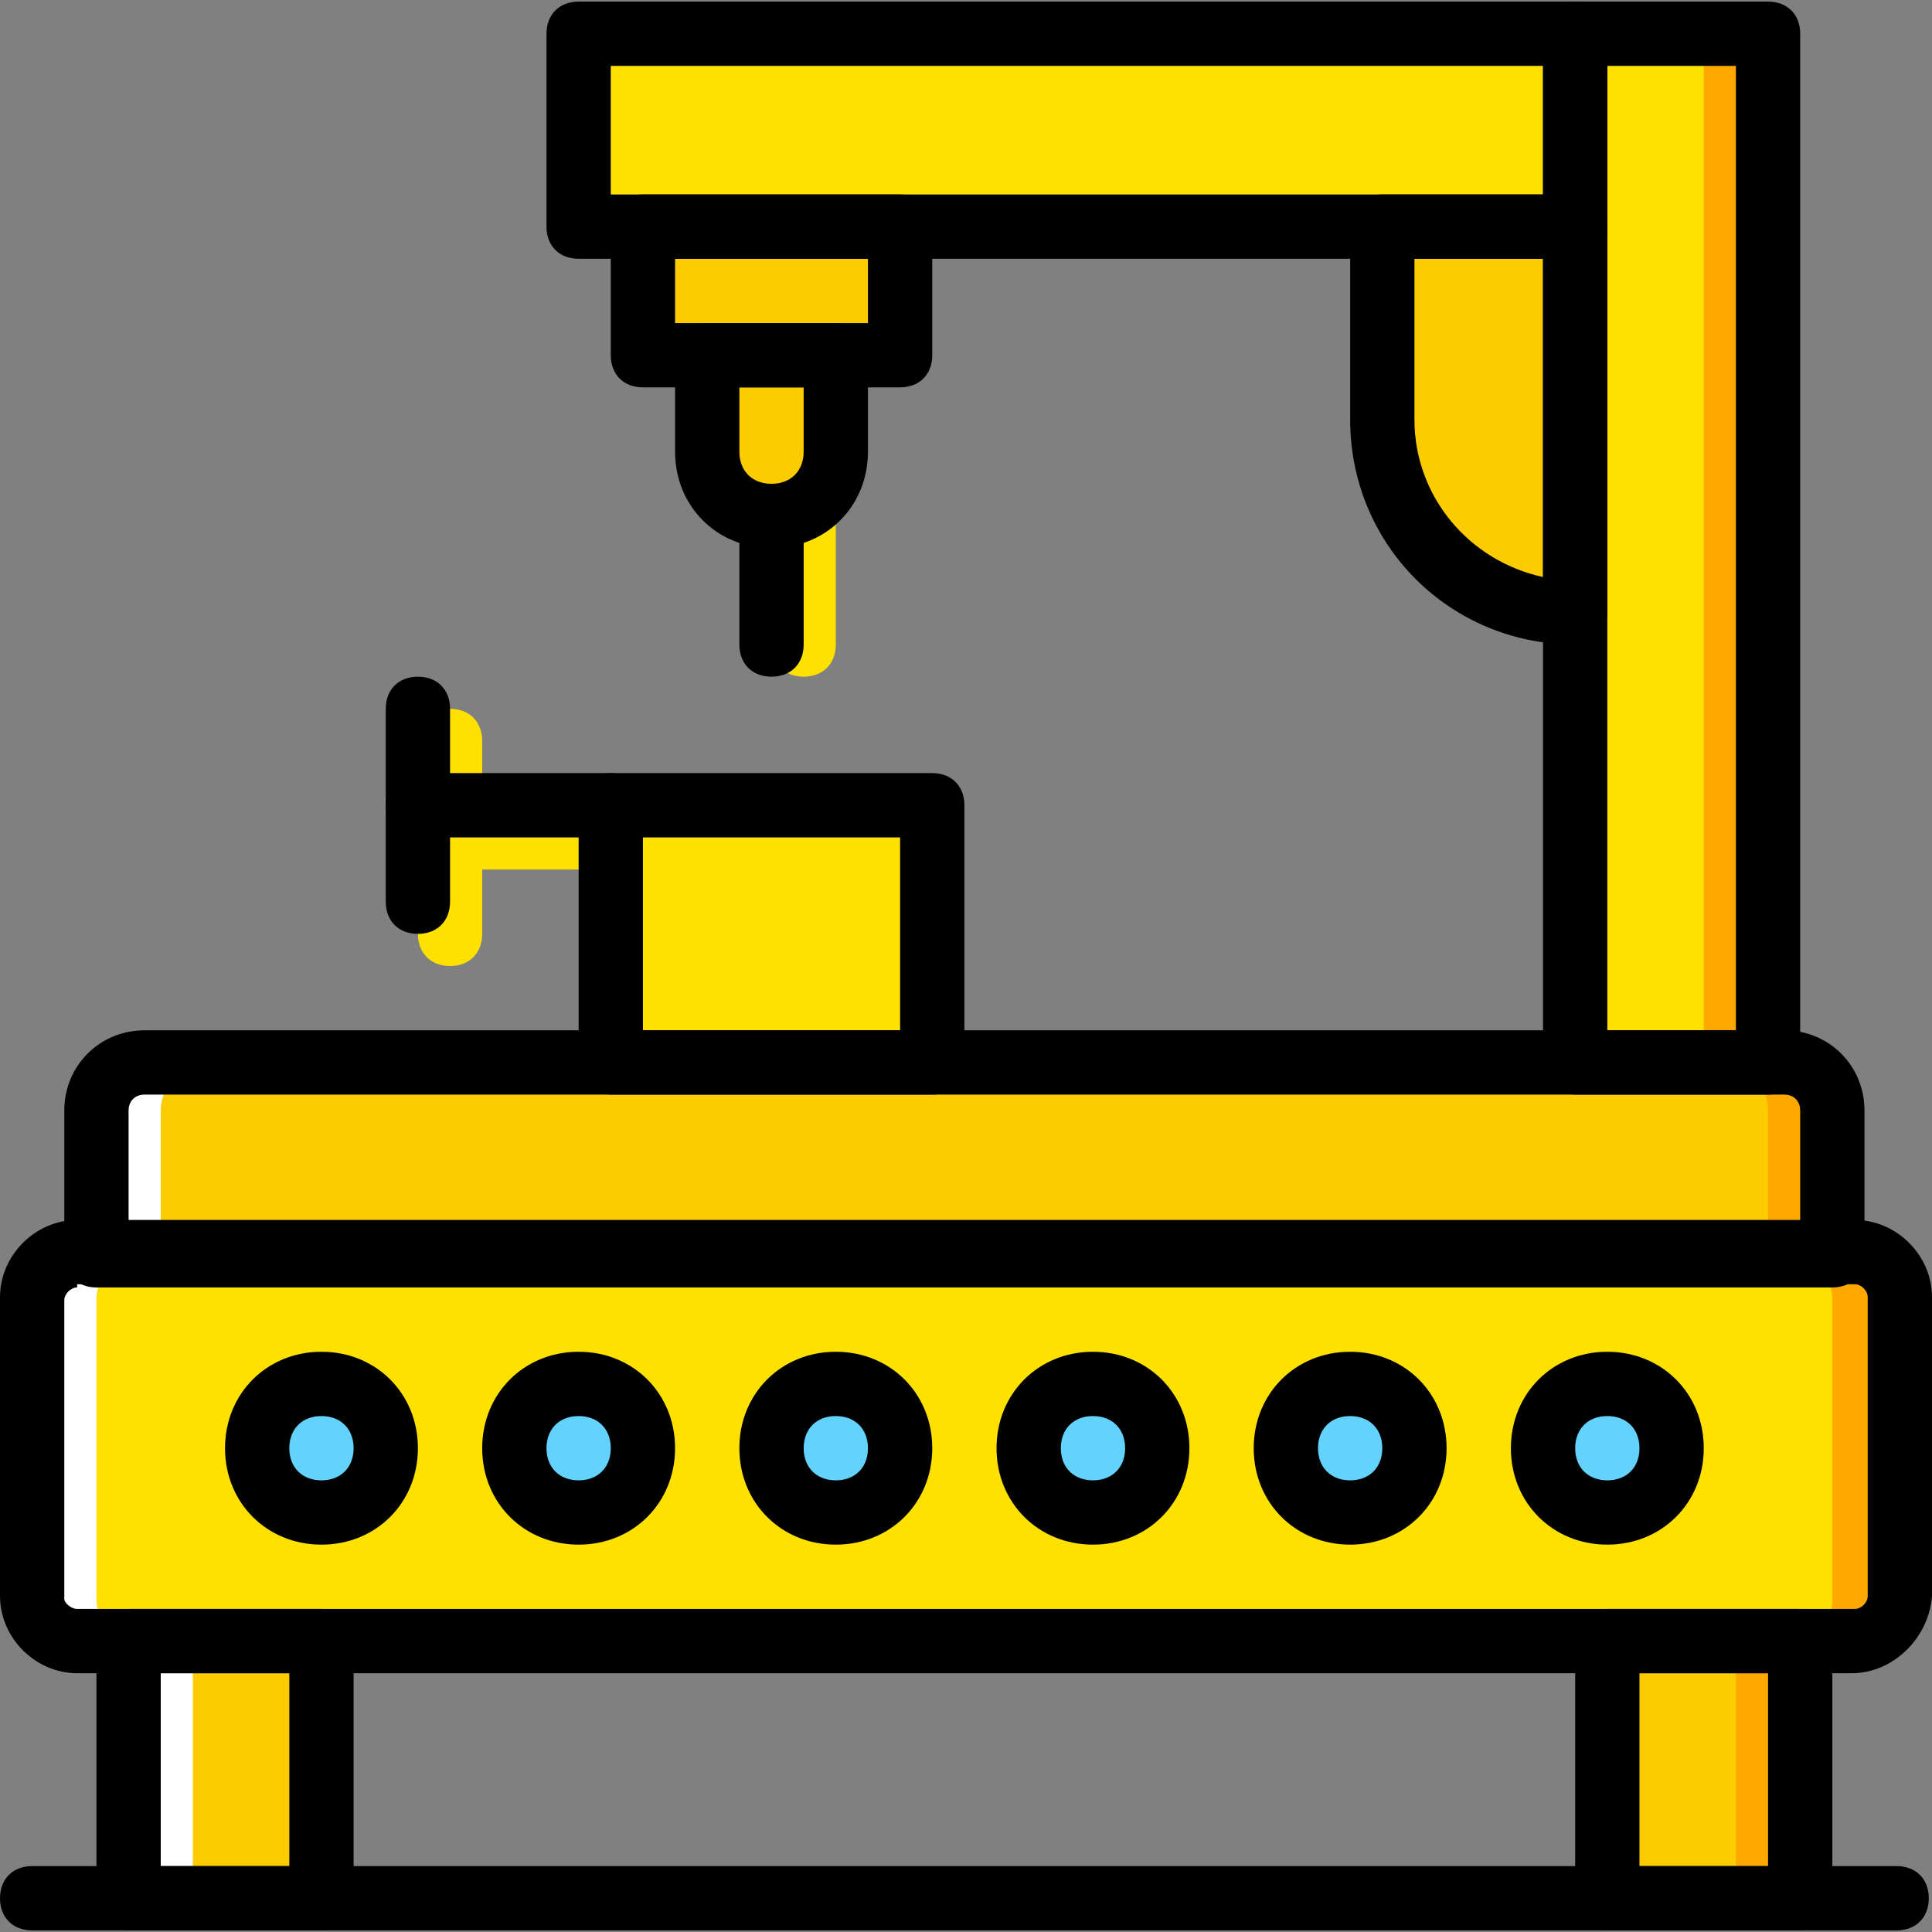 <?xml version="1.0" encoding="iso-8859-1"?>
<!-- Generator: Adobe Illustrator 19.0.0, SVG Export Plug-In . SVG Version: 6.00 Build 0)  -->
<svg version="1.1" id="Layer_1" xmlns="http://www.w3.org/2000/svg" xmlns:xlink="http://www.w3.org/1999/xlink" x="0px" y="0px"
	 viewBox="0 0 512.853 512.853" style="enable-background:new 0 0 512.853 512.853;" xml:space="preserve">
<rect x="0" y="0" width="512.853" height="512.853" fill="#808080" stroke="none"/>
<g transform="translate(1 1)">
	<g>
		<path style="fill:#FFE100;" d="M212.333,178.627c-5.12,0-8.533-3.413-8.533-8.533V135.96c0-5.12,3.413-8.533,8.533-8.533
			c5.12,0,8.533,3.413,8.533,8.533v34.133C220.867,175.213,217.453,178.627,212.333,178.627z"/>
		<path style="fill:#FFE100;" d="M169.667,229.827h-51.2c-5.12,0-8.533-3.413-8.533-8.533c0-5.12,3.413-8.533,8.533-8.533h51.2
			c5.12,0,8.533,3.413,8.533,8.533C178.2,226.413,174.787,229.827,169.667,229.827z"/>
		<path style="fill:#FFE100;" d="M118.467,255.427c-5.12,0-8.533-3.413-8.533-8.533v-51.2c0-5.12,3.413-8.533,8.533-8.533
			s8.533,3.413,8.533,8.533v51.2C127,252.013,123.587,255.427,118.467,255.427z"/>
	</g>
	<g>
		<polygon style="fill:#FDCC00;" points="33.133,502.893 84.333,502.893 84.333,434.627 33.133,434.627 		"/>
		<polygon style="fill:#FDCC00;" points="425.667,502.893 476.867,502.893 476.867,434.627 425.667,434.627 		"/>
		<path style="fill:#FDCC00;" d="M485.4,332.227H24.6v-38.4c0-6.827,5.973-12.8,12.8-12.8h435.2c6.827,0,12.8,5.973,12.8,12.8
			V332.227z"/>
		<polygon style="fill:#FDCC00;" points="169.667,93.293 237.933,93.293 237.933,59.16 169.667,59.16 		"/>
		<path style="fill:#FDCC00;" d="M203.8,135.96L203.8,135.96c-9.387,0-17.067-7.68-17.067-17.067v-25.6h34.133v25.6
			C220.867,128.28,213.187,135.96,203.8,135.96"/>
		<path style="fill:#FDCC00;" d="M417.133,161.56L417.133,161.56c-28.16,0-51.2-23.04-51.2-51.2v-51.2h51.2V161.56z"/>
	</g>
	<g>
		<path style="fill:#FFE100;" d="M490.52,434.627H19.48c-6.827,0-11.947-5.12-11.947-11.947v-79.36
			c0-5.973,5.12-11.093,11.947-11.093h471.893c6.827,0,11.947,5.12,11.947,11.947v79.36
			C502.467,429.507,497.347,434.627,490.52,434.627"/>
		<polygon style="fill:#FFE100;" points="417.133,281.027 468.333,281.027 468.333,7.96 417.133,7.96 		"/>
	</g>
	<g>
		<polygon style="fill:#FFA800;" points="459.8,502.893 476.867,502.893 476.867,434.627 459.8,434.627 		"/>
		<path style="fill:#FFA800;" d="M472.6,281.027h-17.067c6.827,0,12.8,5.973,12.8,12.8v38.4H485.4v-38.4
			C485.4,287,479.427,281.027,472.6,281.027"/>
		<path style="fill:#FFA800;" d="M490.52,332.227h-17.067c6.827,0,11.947,5.12,11.947,11.947v79.36
			c0,6.827-5.12,11.947-11.947,11.947h17.067c6.827,0,11.947-5.12,11.947-11.947v-79.36
			C502.467,337.347,497.347,332.227,490.52,332.227"/>
	</g>
	<g>
		<polygon style="fill:#FFFFFF;" points="33.133,502.893 50.2,502.893 50.2,434.627 33.133,434.627 		"/>
		<path style="fill:#FFFFFF;" d="M37.4,281.027h17.067c-6.827,0-12.8,5.973-12.8,12.8v38.4H24.6v-38.4
			C24.6,287,30.573,281.027,37.4,281.027"/>
		<path style="fill:#FFFFFF;" d="M19.48,332.227h17.067c-6.827,0-11.947,5.12-11.947,11.947v79.36
			c0,5.973,5.12,11.093,11.947,11.093H19.48c-6.827,0-11.947-5.12-11.947-11.947v-79.36C7.533,337.347,12.653,332.227,19.48,332.227
			"/>
	</g>
	<polygon style="fill:#FFA800;" points="451.267,281.027 468.333,281.027 468.333,7.96 451.267,7.96 	"/>
	<g>
		<polygon style="fill:#FFE100;" points="152.6,59.16 417.133,59.16 417.133,7.96 152.6,7.96 		"/>
		<polygon style="fill:#FFE100;" points="161.133,281.027 246.467,281.027 246.467,212.76 161.133,212.76 		"/>
	</g>
	<g>
		<path style="fill:#63D3FD;" d="M101.4,383.427c0,9.387-7.68,17.067-17.067,17.067s-17.067-7.68-17.067-17.067
			s7.68-17.067,17.067-17.067S101.4,374.04,101.4,383.427"/>
		<path style="fill:#63D3FD;" d="M169.667,383.427c0,9.387-7.68,17.067-17.067,17.067s-17.067-7.68-17.067-17.067
			s7.68-17.067,17.067-17.067S169.667,374.04,169.667,383.427"/>
		<path style="fill:#63D3FD;" d="M237.933,383.427c0,9.387-7.68,17.067-17.067,17.067c-9.387,0-17.067-7.68-17.067-17.067
			s7.68-17.067,17.067-17.067C230.253,366.36,237.933,374.04,237.933,383.427"/>
		<path style="fill:#63D3FD;" d="M306.2,383.427c0,9.387-7.68,17.067-17.067,17.067c-9.387,0-17.067-7.68-17.067-17.067
			s7.68-17.067,17.067-17.067C298.52,366.36,306.2,374.04,306.2,383.427"/>
		<path style="fill:#63D3FD;" d="M374.467,383.427c0,9.387-7.68,17.067-17.067,17.067s-17.067-7.68-17.067-17.067
			s7.68-17.067,17.067-17.067S374.467,374.04,374.467,383.427"/>
		<path style="fill:#63D3FD;" d="M442.733,383.427c0,9.387-7.68,17.067-17.067,17.067s-17.067-7.68-17.067-17.067
			s7.68-17.067,17.067-17.067S442.733,374.04,442.733,383.427"/>
	</g>
	<path d="M84.333,511.427h-51.2c-5.12,0-8.533-3.413-8.533-8.533v-68.267c0-5.12,3.413-8.533,8.533-8.533h51.2
		c5.12,0,8.533,3.413,8.533,8.533v68.267C92.867,508.013,89.453,511.427,84.333,511.427z M41.667,494.36H75.8v-51.2H41.667V494.36z"
		/>
	<path d="M476.867,511.427h-51.2c-5.12,0-8.533-3.413-8.533-8.533v-68.267c0-5.12,3.413-8.533,8.533-8.533h51.2
		c5.12,0,8.533,3.413,8.533,8.533v68.267C485.4,508.013,481.987,511.427,476.867,511.427z M434.2,494.36h34.133v-51.2H434.2V494.36z
		"/>
	<path d="M490.52,443.16H19.48C8.387,443.16-1,433.773-1,422.68v-79.36c0-11.093,9.387-20.48,20.48-20.48h471.893
		c11.093,0,20.48,9.387,20.48,20.48v79.36C511,433.773,501.613,443.16,490.52,443.16z M19.48,340.76
		c-1.707,0-3.413,1.707-3.413,3.413v79.36c0,0.853,1.707,2.56,3.413,2.56h471.893c1.707,0,3.413-1.707,3.413-3.413v-79.36
		c0-1.707-1.707-3.413-3.413-3.413H19.48V340.76z"/>
	<path d="M84.333,409.027c-14.507,0-25.6-11.093-25.6-25.6s11.093-25.6,25.6-25.6s25.6,11.093,25.6,25.6
		S98.84,409.027,84.333,409.027z M84.333,374.893c-5.12,0-8.533,3.413-8.533,8.533s3.413,8.533,8.533,8.533s8.533-3.413,8.533-8.533
		S89.453,374.893,84.333,374.893z"/>
	<path d="M152.6,409.027c-14.507,0-25.6-11.093-25.6-25.6s11.093-25.6,25.6-25.6c14.507,0,25.6,11.093,25.6,25.6
		S167.107,409.027,152.6,409.027z M152.6,374.893c-5.12,0-8.533,3.413-8.533,8.533s3.413,8.533,8.533,8.533
		c5.12,0,8.533-3.413,8.533-8.533S157.72,374.893,152.6,374.893z"/>
	<path d="M220.867,409.027c-14.507,0-25.6-11.093-25.6-25.6s11.093-25.6,25.6-25.6c14.507,0,25.6,11.093,25.6,25.6
		S235.373,409.027,220.867,409.027z M220.867,374.893c-5.12,0-8.533,3.413-8.533,8.533s3.413,8.533,8.533,8.533
		c5.12,0,8.533-3.413,8.533-8.533S225.987,374.893,220.867,374.893z"/>
	<path d="M289.133,409.027c-14.507,0-25.6-11.093-25.6-25.6s11.093-25.6,25.6-25.6c14.507,0,25.6,11.093,25.6,25.6
		S303.64,409.027,289.133,409.027z M289.133,374.893c-5.12,0-8.533,3.413-8.533,8.533s3.413,8.533,8.533,8.533
		c5.12,0,8.533-3.413,8.533-8.533S294.253,374.893,289.133,374.893z"/>
	<path d="M357.4,409.027c-14.507,0-25.6-11.093-25.6-25.6s11.093-25.6,25.6-25.6s25.6,11.093,25.6,25.6
		S371.907,409.027,357.4,409.027z M357.4,374.893c-5.12,0-8.533,3.413-8.533,8.533s3.413,8.533,8.533,8.533s8.533-3.413,8.533-8.533
		S362.52,374.893,357.4,374.893z"/>
	<path d="M425.667,409.027c-14.507,0-25.6-11.093-25.6-25.6s11.093-25.6,25.6-25.6s25.6,11.093,25.6,25.6
		S440.173,409.027,425.667,409.027z M425.667,374.893c-5.12,0-8.533,3.413-8.533,8.533s3.413,8.533,8.533,8.533
		s8.533-3.413,8.533-8.533S430.787,374.893,425.667,374.893z"/>
	<path d="M485.4,340.76H24.6c-5.12,0-8.533-3.413-8.533-8.533v-38.4c0-11.947,9.387-21.333,21.333-21.333h435.2
		c11.947,0,21.333,9.387,21.333,21.333v38.4C493.933,337.347,490.52,340.76,485.4,340.76z M33.133,323.693h443.733v-29.867
		c0-2.56-1.707-4.267-4.267-4.267H37.4c-2.56,0-4.267,1.707-4.267,4.267V323.693z"/>
	<path d="M502.467,511.427H7.533c-5.12,0-8.533-3.413-8.533-8.533s3.413-8.533,8.533-8.533h494.933c5.12,0,8.533,3.413,8.533,8.533
		S507.587,511.427,502.467,511.427z"/>
	<path d="M468.333,289.56h-51.2c-5.12,0-8.533-3.413-8.533-8.533V7.96c0-5.12,3.413-8.533,8.533-8.533h51.2
		c5.12,0,8.533,3.413,8.533,8.533v273.067C476.867,286.147,473.453,289.56,468.333,289.56z M425.667,272.493H459.8v-256h-34.133
		V272.493z"/>
	<path d="M417.133,67.693H152.6c-5.12,0-8.533-3.413-8.533-8.533V7.96c0-5.12,3.413-8.533,8.533-8.533h264.533
		c5.12,0,8.533,3.413,8.533,8.533v51.2C425.667,64.28,422.253,67.693,417.133,67.693z M161.133,50.627H408.6V16.493H161.133V50.627z
		"/>
	<path d="M246.467,289.56h-85.333c-5.12,0-8.533-3.413-8.533-8.533V212.76c0-5.12,3.413-8.533,8.533-8.533h85.333
		c5.12,0,8.533,3.413,8.533,8.533v68.267C255,286.147,251.587,289.56,246.467,289.56z M169.667,272.493h68.267v-51.2h-68.267
		V272.493z"/>
	<path d="M237.933,101.827h-68.267c-5.12,0-8.533-3.413-8.533-8.533V59.16c0-5.12,3.413-8.533,8.533-8.533h68.267
		c5.12,0,8.533,3.413,8.533,8.533v34.133C246.467,98.413,243.053,101.827,237.933,101.827z M178.2,84.76h51.2V67.693h-51.2V84.76z"
		/>
	<path d="M203.8,144.493c-14.507,0-25.6-11.093-25.6-25.6v-25.6c0-5.12,3.413-8.533,8.533-8.533h34.133
		c5.12,0,8.533,3.413,8.533,8.533v25.6C229.4,133.4,218.307,144.493,203.8,144.493z M195.267,101.827v17.067
		c0,5.12,3.413,8.533,8.533,8.533c5.12,0,8.533-3.413,8.533-8.533v-17.067H195.267z"/>
	<path d="M203.8,178.627c-5.12,0-8.533-3.413-8.533-8.533V135.96c0-5.12,3.413-8.533,8.533-8.533c5.12,0,8.533,3.413,8.533,8.533
		v34.133C212.333,175.213,208.92,178.627,203.8,178.627z"/>
	<path d="M161.133,221.293h-51.2c-5.12,0-8.533-3.413-8.533-8.533c0-5.12,3.413-8.533,8.533-8.533h51.2
		c5.12,0,8.533,3.413,8.533,8.533C169.667,217.88,166.253,221.293,161.133,221.293z"/>
	<path d="M109.933,246.893c-5.12,0-8.533-3.413-8.533-8.533v-51.2c0-5.12,3.413-8.533,8.533-8.533s8.533,3.413,8.533,8.533v51.2
		C118.467,243.48,115.053,246.893,109.933,246.893z"/>
	<path d="M417.133,170.093c-33.28,0-59.733-26.453-59.733-59.733v-51.2c0-5.12,3.413-8.533,8.533-8.533h51.2
		c5.12,0,8.533,3.413,8.533,8.533v102.4C425.667,166.68,422.253,170.093,417.133,170.093z M374.467,67.693v42.667
		c0,20.48,14.507,37.547,34.133,41.813v-84.48H374.467z"/>
</g>
<g>
</g>
<g>
</g>
<g>
</g>
<g>
</g>
<g>
</g>
<g>
</g>
<g>
</g>
<g>
</g>
<g>
</g>
<g>
</g>
<g>
</g>
<g>
</g>
<g>
</g>
<g>
</g>
<g>
</g>
</svg>

